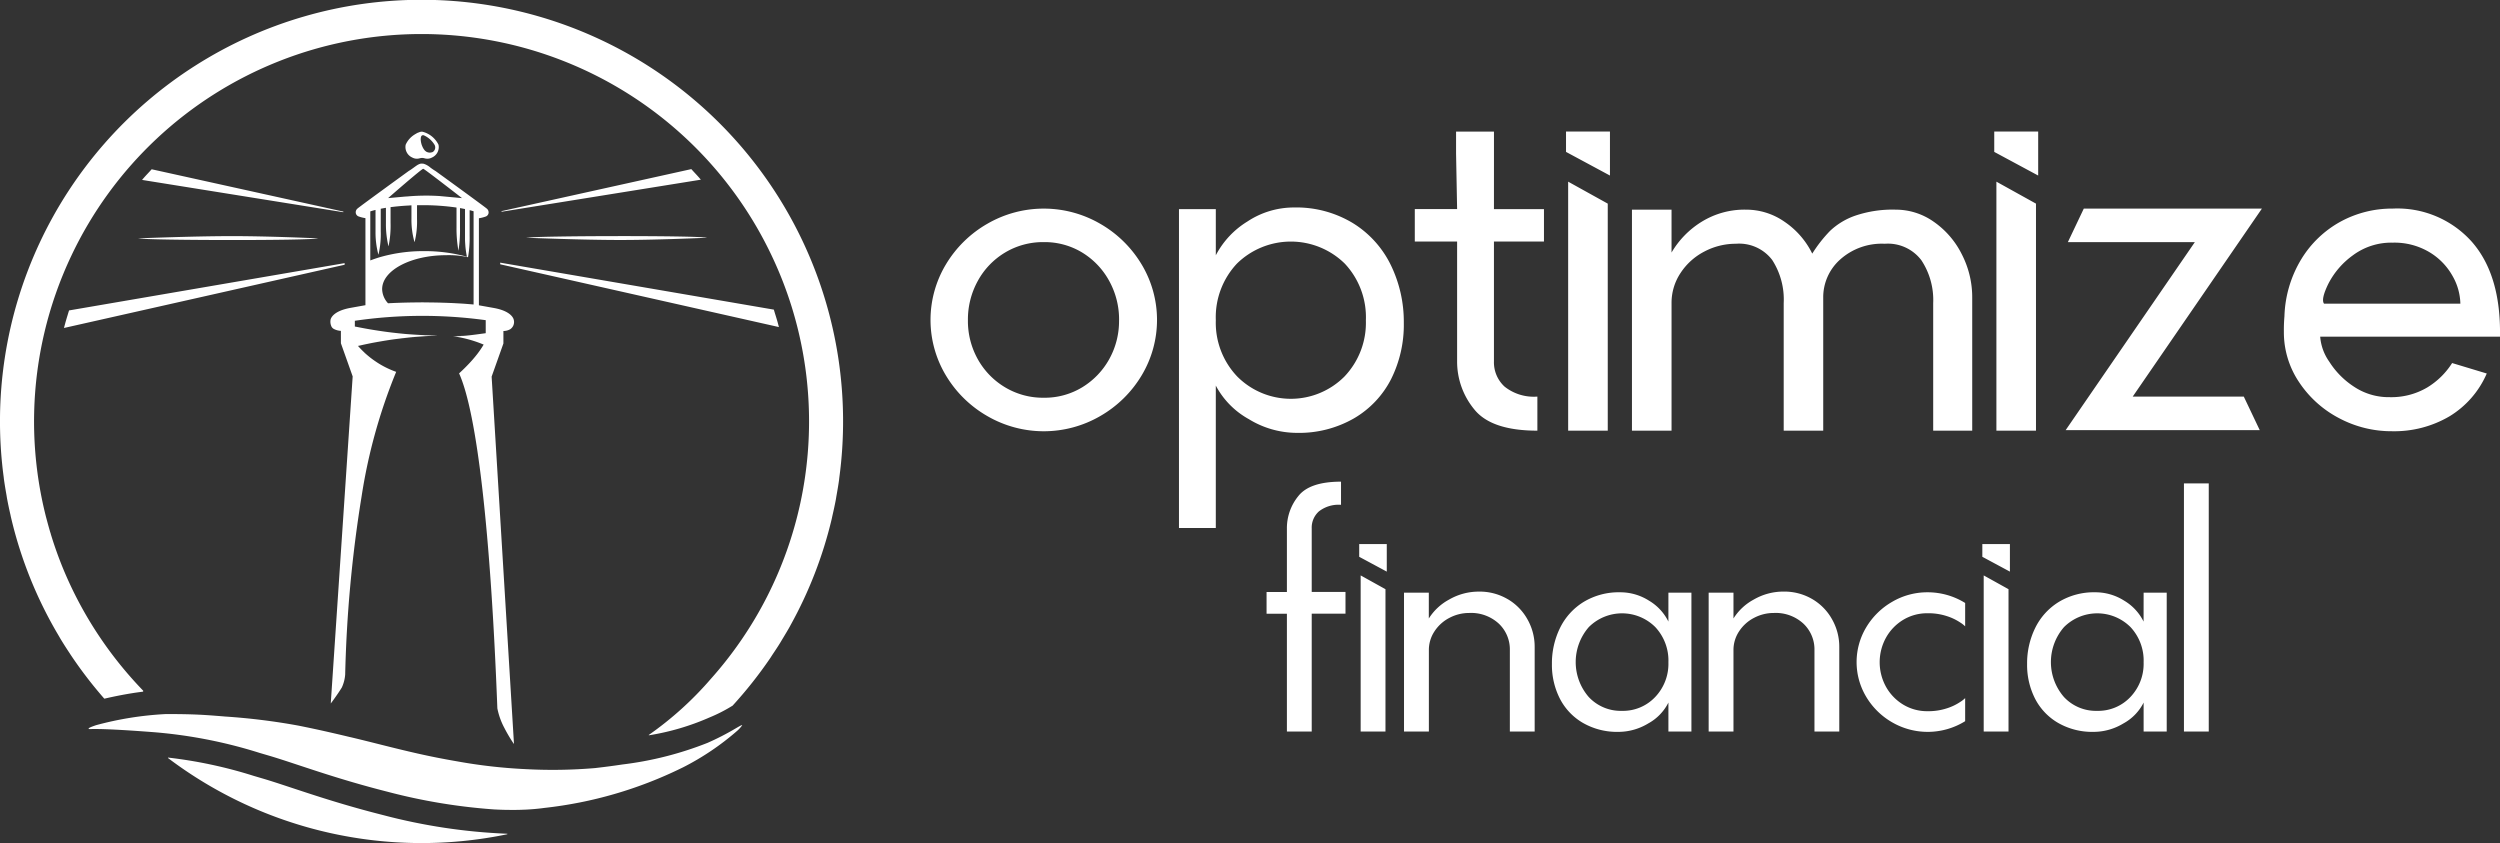 <svg xmlns="http://www.w3.org/2000/svg" xmlns:xlink="http://www.w3.org/1999/xlink" width="239" height="80.598" viewBox="0 0 239 80.598"><rect x="0" y="0" width="239" height="80.598" fill="#333333" stroke="none"/><defs><linearGradient id="a" x1="0.499" y1="0.96" x2="0.499" y2="-0.041" gradientUnits="objectBoundingBox"><stop offset="0.098" stop-color="#0177d9"/><stop offset="0.85" stop-color="#00deff"/></linearGradient><linearGradient id="b" x1="0.5" y1="0.959" x2="0.5" y2="-0.04" xlink:href="#a"/><linearGradient id="c" x1="0.5" y1="0.959" x2="0.5" y2="-0.041" xlink:href="#a"/><linearGradient id="d" x1="0.5" y1="0.96" x2="0.5" y2="-0.041" xlink:href="#a"/><linearGradient id="e" x1="0.5" y1="0.959" x2="0.5" y2="-0.04" xlink:href="#a"/><linearGradient id="f" x1="0.497" y1="0.959" x2="0.497" y2="-0.04" xlink:href="#a"/><linearGradient id="g" x1="0.499" y1="0.959" x2="0.499" y2="-0.041" xlink:href="#a"/><linearGradient id="h" x1="0.5" y1="0.959" x2="0.5" y2="-0.041" gradientUnits="objectBoundingBox"><stop offset="0.098" stop-color="#fff"/><stop offset="0.84" stop-color="#fff"/></linearGradient></defs><g transform="translate(119.5 40.299)"><g transform="translate(-119.5 -40.299)"><path d="M9.9,113.932c.049.209.09.419.143.628C9.995,114.352,9.953,114.141,9.9,113.932Z" transform="translate(-5.671 -65.232)" fill="url(#a)"/><path d="M9.309,111.289c.076.38.167.754.254,1.13C9.475,112.043,9.385,111.668,9.309,111.289Z" transform="translate(-5.33 -63.718)" fill="url(#b)"/><path d="M8.577,107.1c.053.359.122.713.186,1.068C8.7,107.809,8.63,107.454,8.577,107.1Z" transform="translate(-4.911 -61.318)" fill="url(#c)"/><path d="M9.011,109.595c.043.241.08.484.127.724C9.091,110.08,9.054,109.836,9.011,109.595Z" transform="translate(-5.159 -62.748)" fill="url(#d)"/><path d="M8.4,105.71c.026.2.045.4.074.592C8.449,106.106,8.43,105.907,8.4,105.71Z" transform="translate(-4.812 -60.524)" fill="url(#e)"/><path d="M8.018,102.412c.006.059.008.119.014.179C8.026,102.531,8.024,102.472,8.018,102.412Z" transform="translate(-4.591 -58.636)" fill="url(#f)"/><path d="M8.05,102.83c.041.413.1.822.151,1.231C8.147,103.652,8.09,103.242,8.05,102.83Z" transform="translate(-4.609 -58.875)" fill="url(#g)"/><path d="M43.706,32.1c.107,0,.216-.005.321-.012C43.921,32.1,43.813,32.1,43.706,32.1Zm.818-.052.191-.018Zm-2.537.011Zm-1.975.111h0Zm113.9-19.592h-4.2v1.944l4.2,2.26Zm40.939,0h-4.2v1.944l4.2,2.26ZM68.063,70.82l.045-.021ZM35.568,34.313l.065.046C35.611,34.344,35.59,34.329,35.568,34.313Zm198.855.394,3.311,1a8.915,8.915,0,0,1-3.574,4.1,10.417,10.417,0,0,1-5.466,1.419,10.673,10.673,0,0,1-5.1-1.261,10.311,10.311,0,0,1-3.81-3.443,8.517,8.517,0,0,1-1.445-4.809,14.628,14.628,0,0,1,.053-1.472,11.172,11.172,0,0,1,1.629-5.491,10.046,10.046,0,0,1,3.758-3.574,10.291,10.291,0,0,1,4.966-1.235,9.547,9.547,0,0,1,7.568,3.18Q239.1,26.3,239,32.185H221.811a4.751,4.751,0,0,0,.867,2.391,7.859,7.859,0,0,0,2.365,2.392,5.971,5.971,0,0,0,3.39,1,6.745,6.745,0,0,0,3.6-.92A7.276,7.276,0,0,0,234.423,34.707Zm-12.245-5.676h13.033a5.545,5.545,0,0,0-.736-2.628,6.127,6.127,0,0,0-2.207-2.286,6.517,6.517,0,0,0-3.521-.919,6.146,6.146,0,0,0-3.81,1.209,7.653,7.653,0,0,0-2.339,2.706Q221.862,28.611,222.179,29.032ZM194.64,41.172V19.467l-3.784-2.1V41.172Zm-40.939,0V19.467l-3.785-2.1V41.172ZM27.947,75.334l-.018-.006c-1.114-.368-2.076-.687-2.917-.931l-.751-.221a43.553,43.553,0,0,0-8.173-1.749.026.026,0,0,0-.02.046,40.2,40.2,0,0,0,32.417,7.282.025.025,0,0,0,0-.049,55.046,55.046,0,0,1-11.862-1.784C33.023,77.013,30.208,76.082,27.947,75.334ZM35.14,34l.061.05C35.18,34.03,35.161,34.013,35.14,34Zm2.946-1.624-.068.009Zm-3.269,1.351c.1.093.21.183.323.273C35.027,33.906,34.918,33.815,34.818,33.723ZM199.212,19.94l-1.524,3.206h12.14L197.478,41.119H216.03l-1.524-3.206H203.889L216.24,19.94ZM35.2,34.047c.116.091.24.179.367.267C35.44,34.225,35.316,34.136,35.2,34.047Zm.866.589c-.15-.09-.295-.182-.434-.276C35.771,34.452,35.916,34.544,36.068,34.635Zm0,0,.044.027Zm-3.123-9.327v-.15L6.6,29.68c-.05.171-.1.344-.155.512s-.094.312-.141.469c-.041.139-.077.278-.115.417-.024.091-.05.182-.072.273ZM21.785,22.947H22.3c3.821,0,7.669-.049,8.117-.16H30.41c-.807-.036-4.931-.214-8.2-.214h-.2c-3.639.006-8.737.212-8.785.214h-.007C13.671,22.887,17.836,22.943,21.785,22.947ZM159.5,56.656H161.7V69.934H159.5V67.167a4.651,4.651,0,0,1-1.927,1.993,5.525,5.525,0,0,1-2.85.807,6.541,6.541,0,0,1-3.394-.857,5.675,5.675,0,0,1-2.207-2.323,7.1,7.1,0,0,1-.758-3.311,7.657,7.657,0,0,1,.774-3.443,6.013,6.013,0,0,1,2.257-2.488,6.473,6.473,0,0,1,3.492-.922,5.11,5.11,0,0,1,2.768.807,4.767,4.767,0,0,1,1.844,1.993Zm0,6.656a4.685,4.685,0,0,0-1.252-3.361,4.5,4.5,0,0,0-6.359,0,5.093,5.093,0,0,0,0,6.688,4.175,4.175,0,0,0,3.163,1.318,4.228,4.228,0,0,0,3.179-1.318A4.6,4.6,0,0,0,159.5,63.312ZM184.866,21.2a6.28,6.28,0,0,0-3.626-1.157,11.107,11.107,0,0,0-3.889.578,6.681,6.681,0,0,0-2.391,1.445,12.918,12.918,0,0,0-1.708,2.181A7.858,7.858,0,0,0,170.6,21.2a6.4,6.4,0,0,0-3.653-1.157,7.8,7.8,0,0,0-4.31,1.183,8.5,8.5,0,0,0-2.838,2.917v-4.1h-3.784V41.172H159.8V28.979a5.139,5.139,0,0,1,.867-2.89,6.016,6.016,0,0,1,2.286-2.05,6.422,6.422,0,0,1,3-.736,3.968,3.968,0,0,1,3.469,1.55,6.977,6.977,0,0,1,1.1,4.126V41.172H174.3V28.453a4.835,4.835,0,0,1,1.6-3.626,5.96,5.96,0,0,1,4.283-1.524,4.011,4.011,0,0,1,3.5,1.576,6.884,6.884,0,0,1,1.13,4.1V41.172h3.731V28.453a8.965,8.965,0,0,0-1-4.152A8.268,8.268,0,0,0,184.866,21.2Zm-11.6,36.081a5.255,5.255,0,0,0-2.735-.725,5.654,5.654,0,0,0-2.867.758,5.2,5.2,0,0,0-1.944,1.812V56.656h-2.372V69.934h2.372V62.159a3.22,3.22,0,0,1,.543-1.812,3.768,3.768,0,0,1,1.433-1.285,4.024,4.024,0,0,1,1.878-.462,3.9,3.9,0,0,1,2.834,1.022,3.39,3.39,0,0,1,1.055,2.537v7.775h2.372v-8.1a5.294,5.294,0,0,0-.675-2.6A5.119,5.119,0,0,0,173.269,57.282ZM142.823,15.388V12.582H139.2v2.1h0l.1,5.307h-4.046v3.1H139.3V34.55a7.167,7.167,0,0,0,1.629,4.572q1.629,2.049,6.044,2.05V37.913a4.482,4.482,0,0,1-3.127-.946,3.144,3.144,0,0,1-1.025-2.418V23.093h4.782v-3.1h-4.782ZM180.9,57.529a6.877,6.877,0,0,0-2.487,2.438,6.464,6.464,0,0,0,0,6.655,6.867,6.867,0,0,0,2.487,2.438,6.786,6.786,0,0,0,6.969-.115V66.738a2.575,2.575,0,0,1-.462.362,5.043,5.043,0,0,1-1.269.61,5.656,5.656,0,0,1-1.862.28,4.413,4.413,0,0,1-2.323-.626,4.612,4.612,0,0,1-1.647-1.7,4.86,4.86,0,0,1,0-4.711,4.612,4.612,0,0,1,1.647-1.7,4.413,4.413,0,0,1,2.323-.626,5.668,5.668,0,0,1,1.862.28,5.072,5.072,0,0,1,1.269.61,2.621,2.621,0,0,1,.462.362V57.644a6.807,6.807,0,0,0-3.592-1.021A6.63,6.63,0,0,0,180.9,57.529Zm-148.07-37.3v0l-.014.058h0L13.582,17.2l0,0c.188-.229.386-.441.577-.646.112-.12.227-.244.341-.372h0Zm97.249,49.708h2.372V56.327l-2.372-1.318Zm-20.94-44.66a10.308,10.308,0,0,1,0,10.616,10.975,10.975,0,0,1-3.968,3.889,10.757,10.757,0,0,1-10.774,0,10.96,10.96,0,0,1-3.968-3.889,10.311,10.311,0,0,1,0-10.616,10.968,10.968,0,0,1,3.968-3.889,10.762,10.762,0,0,1,10.774,0A10.983,10.983,0,0,1,109.136,25.274Zm-2.155,5.334a7.63,7.63,0,0,0-.946-3.758,7.224,7.224,0,0,0-2.575-2.707,6.9,6.9,0,0,0-3.679-1,7.04,7.04,0,0,0-3.705,1,7.156,7.156,0,0,0-2.6,2.707,7.629,7.629,0,0,0-.946,3.758,7.481,7.481,0,0,0,.946,3.732,7.2,7.2,0,0,0,2.6,2.68,7.032,7.032,0,0,0,3.705,1,6.9,6.9,0,0,0,3.679-1,7.268,7.268,0,0,0,2.575-2.68A7.481,7.481,0,0,0,106.981,30.608ZM67.64,71.018a32.727,32.727,0,0,1-8.147,2.067l-.115.018c-.192.028-.385.056-.584.084l-.533.072c-.2.026-.4.051-.6.077l-.188.022c-.17.021-.334.041-.508.061l-.1.011a47.978,47.978,0,0,1-6.607.1,49.866,49.866,0,0,1-6.625-.757c-2.7-.464-4.638-.936-7.286-1.6-.9-.227-1.858-.466-2.84-.7l-.014,0c-.578-.14-1.167-.278-1.758-.414l-.55-.125q-.642-.145-1.285-.282-.446-.095-.889-.185c-.175-.035-.351-.072-.525-.106a61.223,61.223,0,0,0-6.925-.858l-.246-.02c-1.627-.132-2.713-.219-5.282-.219h-.164A31.472,31.472,0,0,0,9.18,69.328c-.695.24-.727.292-.7.357.006.018.022.017.139.014s.275-.006.435-.006c1.063,0,2.794.09,5.16.267a45.859,45.859,0,0,1,10.618,2.022c.251.074.5.147.738.217.886.257,1.872.583,3.015.962,2.227.737,5,1.654,8.517,2.544a55.183,55.183,0,0,0,10.2,1.681l.026,0q.465.024.927.035l.065,0q.448.01.89.006h.074c.3,0,.6-.012.9-.025h.035c.625-.03,1.236-.083,1.827-.165a39.659,39.659,0,0,0,13.135-3.822l.1-.048a25.285,25.285,0,0,0,5.208-3.513,3.077,3.077,0,0,0,.454-.5v0c.006-.014.009-.024.006-.03s-.006,0-.009,0a.023.023,0,0,0-.018,0,.43.43,0,0,0-.075.027l-.019.007c-.109.05-.275.147-.5.278A24.676,24.676,0,0,1,67.64,71.018Zm62.3-17.788,2.636,1.417V52.011h-2.636Zm14.2,4.053a5.257,5.257,0,0,0-2.735-.725,5.654,5.654,0,0,0-2.866.758,5.2,5.2,0,0,0-1.944,1.812V56.656h-2.372V69.934H136.6V62.159a3.22,3.22,0,0,1,.543-1.812,3.764,3.764,0,0,1,1.433-1.285,4.022,4.022,0,0,1,1.878-.462,3.9,3.9,0,0,1,2.834,1.022,3.389,3.389,0,0,1,1.054,2.537v7.775h2.372v-8.1a5.289,5.289,0,0,0-.675-2.6A5.121,5.121,0,0,0,144.144,57.282ZM13.638,66.128a.065.065,0,0,0,.039-.11,37.452,37.452,0,0,1-4.29-5.342,37.069,37.069,0,0,1-3.31-6.21,37.006,37.006,0,0,1,.735-30,37.038,37.038,0,0,1,66.954-.04q.591,1.24,1.09,2.53.446,1.152.817,2.339A36.952,36.952,0,0,1,67.957,64.9a32.077,32.077,0,0,1-5.925,5.355.021.021,0,0,0,.015.038,23.621,23.621,0,0,0,5.789-1.707,14.774,14.774,0,0,0,2.209-1.132l.009-.012a40.776,40.776,0,0,0,3.554-4.487c.087-.127.167-.259.252-.387.248-.372.5-.744.731-1.124.1-.165.2-.336.3-.5.211-.353.424-.7.625-1.063.026-.046.049-.094.074-.14A39.983,39.983,0,0,0,79.51,49.62c.025-.1.044-.211.068-.316.115-.5.226-1,.321-1.506.026-.136.044-.275.069-.412.085-.48.169-.96.237-1.442.013-.091.021-.184.032-.275A40.3,40.3,0,1,0,.35,45.588c.011.08.017.162.028.242.068.49.15.978.236,1.464.021.117.036.236.058.353.095.512.2,1.02.319,1.528.02.086.035.175.055.261A39.925,39.925,0,0,0,5.626,60.8c.053.088.1.178.153.265.286.474.585.941.891,1.4.019.029.037.059.056.089a40.7,40.7,0,0,0,3.222,4.213.059.059,0,0,0,.059.02C10.906,66.578,12.244,66.3,13.638,66.128Zm27.1-50.4a1.049,1.049,0,0,0-.12-.057A1.168,1.168,0,0,1,40.74,15.728ZM208.785,69.934h2.372V46.212h-2.372Zm-19.143,0h2.372V56.327l-2.372-1.318ZM40.62,15.67h0ZM6.6,29.678c-.1.328-.2.655-.293.983-.041.139-.077.277-.115.417-.024.092-.053.183-.076.277L32.947,25.31v-.155ZM189.511,53.23l2.636,1.417V52.011h-2.636ZM125.4,50.5a2.078,2.078,0,0,1,.692-1.614,3.064,3.064,0,0,1,2.109-.626V46.047q-3,0-4.086,1.384a4.842,4.842,0,0,0-1.087,3.064v6.1h-1.944v2.076h1.944V69.934H125.4V58.666h3.229V56.59H125.4ZM40.748,15.731l-.007,0ZM204.93,56.656h2.208V69.934H204.93V67.167A4.65,4.65,0,0,1,203,69.16a5.523,5.523,0,0,1-2.85.807,6.541,6.541,0,0,1-3.394-.857,5.675,5.675,0,0,1-2.207-2.323,7.1,7.1,0,0,1-.758-3.311,7.657,7.657,0,0,1,.774-3.443,6.013,6.013,0,0,1,2.257-2.488,6.472,6.472,0,0,1,3.492-.922,5.11,5.11,0,0,1,2.768.807,4.767,4.767,0,0,1,1.844,1.993Zm0,6.656a4.685,4.685,0,0,0-1.252-3.361,4.5,4.5,0,0,0-6.359,0,5.092,5.092,0,0,0,0,6.688,4.175,4.175,0,0,0,3.163,1.318,4.229,4.229,0,0,0,3.179-1.318A4.6,4.6,0,0,0,204.93,63.312ZM132.969,25.353a12.386,12.386,0,0,1,1.235,5.518,11.607,11.607,0,0,1-1.209,5.361,9.153,9.153,0,0,1-3.547,3.758,10.534,10.534,0,0,1-5.492,1.392,8.816,8.816,0,0,1-4.572-1.314,7.879,7.879,0,0,1-3.153-3.206V50.474h-3.521V19.992h3.521v4.415a8.273,8.273,0,0,1,3.022-3.232,8.044,8.044,0,0,1,4.441-1.34,10.426,10.426,0,0,1,5.65,1.5A9.683,9.683,0,0,1,132.969,25.353Zm-2.391,5.256a7.487,7.487,0,0,0-2.023-5.413,7.361,7.361,0,0,0-10.3,0,7.483,7.483,0,0,0-2.023,5.413,7.451,7.451,0,0,0,2.049,5.387,7.232,7.232,0,0,0,10.249,0A7.451,7.451,0,0,0,130.577,30.608Zm-95.79,3.086.03.03Zm1.562-1.061c-.136.024-.275.046-.408.071q-.785.144-1.556.32l-.153.034-.014.01a4.455,4.455,0,0,0,.569.627,4.425,4.425,0,0,1-.566-.627l.011-.008c1.235-.286,2.5-.513,3.787-.678l-.216.027C37.315,32.473,36.831,32.55,36.349,32.633Zm8.214-3.583c-.283-.02-.572-.038-.869-.055Q44.144,29.019,44.563,29.05Zm-6.278,3.3-.2.024q.95-.121,1.913-.2l-.264.02C39.249,32.237,38.766,32.289,38.286,32.348Zm6.278-3.3.344.026Zm-2.122-.108-.209-.006Zm-.209-.006c-.355-.01-.714-.018-1.08-.022Q41.7,28.92,42.233,28.935Zm1.461.059-.226-.012Zm-2.542-.081-.258,0Zm2.316.07c-.336-.017-.677-.031-1.027-.042Q42.969,28.958,43.468,28.983Zm-3.2-15.325-.007-.031ZM37.387,28.978q.469-.022.963-.038C38.024,28.95,37.7,28.962,37.387,28.978Zm2.021-6.8c0,.021.007.038.01.058C39.414,22.221,39.41,22.2,39.408,22.183Zm-3.444,1.2c0,.01,0,.019,0,.029C35.967,23.405,35.965,23.4,35.964,23.386Zm-3.323,41.4-1.019,2.445,2.093-31.238v0l-1.125-3.167V31.631h0a1.641,1.641,0,0,1-.652-.172.553.553,0,0,1-.248-.237l0-.005a1.091,1.091,0,0,1-.088-.653c.027-.137.248-.834,1.919-1.134l1.415-.254h0V20.855h0a3.418,3.418,0,0,1-.639-.159.418.418,0,0,1-.279-.306.461.461,0,0,1,.143-.439c.027-.025.138-.113.3-.233.851-.639,3.248-2.38,4.536-3.316l.071-.052a.044.044,0,0,1,.015-.009c.189-.112.353-.233.5-.34.088-.065.171-.124.251-.178l.063-.042c.031-.019.062-.034.092-.05a.958.958,0,0,1,.153-.065c.015,0,.029-.012.043-.016a.054.054,0,0,1,.02,0l.062-.008h.012l.079,0a1.034,1.034,0,0,1,.147.014,1.826,1.826,0,0,1,.634.359,5.921,5.921,0,0,0,.5.338l.012.008c2.39,1.733,3.983,2.9,4.606,3.367.171.127.275.21.3.233a.46.46,0,0,1,.144.438.419.419,0,0,1-.28.307,3.365,3.365,0,0,1-.638.159h0v8.322h0l1.415.253c1.67.3,1.891,1,1.918,1.134a.827.827,0,0,1-.339.9,1.351,1.351,0,0,1-.651.171h0v1.19l-1.126,3.17v0l2.132,35.04s0,.059-.008.064-.012-.008-.037-.045a14.435,14.435,0,0,1-.86-1.456,6.761,6.761,0,0,1-.68-1.89h0c-.642-16.851-1.941-28.224-3.659-32.026l.005,0,.014-.014c.342-.313.649-.617.93-.915l.026-.028q.142-.151.273-.3l.039-.044q.137-.157.264-.312l.025-.031a8.706,8.706,0,0,0,.773-1.105v0h0a11.642,11.642,0,0,0-2.819-.782h-.008l-.08-.011h0c.281,0,.556-.014.828-.032l.035,0c.591-.042,1.158-.117,1.675-.188.2-.027.384-.053.567-.076h0V30.609h0a44.631,44.631,0,0,0-12.512.057h0v.551h0c.076.015.151.027.227.042.426.085.866.168,1.323.245.137.023.274.044.41.066.412.065.831.127,1.264.183.145.019.289.035.433.052.414.049.833.093,1.262.13.144.012.288.021.432.032q.541.04,1.095.066c.088,0,.177.013.265.016.228.009.449.01.673.015-.139,0,.172,0,.033,0,.173,0,.351.011.519.012-.106,0-.21.014-.315.018q-.674.028-1.319.077c-.158.012-.315.022-.473.035-.5.043-.979.1-1.449.153-.161.02-.322.038-.483.059-.5.068-.986.144-1.454.225-.136.024-.273.046-.408.071-.548.1-1.065.209-1.556.32-.051.012-.1.02-.155.032l-.015.011v0a8.687,8.687,0,0,0,3.642,2.472v0c-.007.017-.015.033-.021.051A52.044,52.044,0,0,0,34.57,47.448,123.556,123.556,0,0,0,33,64.475h0a3.576,3.576,0,0,1-.324,1.255c-.38.619-.934,1.365-1.043,1.511C31.631,67.25,31.62,67.242,31.621,67.232Zm.224-.466.016-.9M44.652,24.572a8.313,8.313,0,0,0-2-.175c-3.374,0-6.119,1.456-6.119,3.245a2.055,2.055,0,0,0,.563,1.351c1.034-.055,2.127-.083,3.248-.083,1.777,0,3.482.069,4.931.2h0V20.23l.009-.028h0c-.135-.044-.262-.08-.387-.11h0v2.448a10.723,10.723,0,0,1-.151,2.036v0a.09.09,0,0,0,0,.015C44.715,24.586,44.684,24.578,44.652,24.572ZM37.1,18.939l1.629-.146.223-.014a20.672,20.672,0,0,1,3.055-.039l2.152.2h.009l-.007-.005c-.147-.114-3.6-2.8-3.7-2.8-.15,0-3.22,2.681-3.351,2.8ZM35.4,20.2v4.7h0c.268-.106.551-.2.843-.293a15.018,15.018,0,0,1,4.311-.6,15.285,15.285,0,0,1,4.083.535h0v0c-.009-.041-.018-.088-.027-.135-.006-.028-.011-.057-.016-.085-.018-.1-.035-.2-.052-.324l-.013-.1c-.015-.119-.029-.247-.041-.386,0-.048-.007-.1-.011-.148-.009-.131-.017-.269-.022-.415,0-.062,0-.125,0-.189s0-.146,0-.224V19.985h0c-.163-.036-.334-.067-.48-.092h0v1.848a12.722,12.722,0,0,1-.144,2.207h0s-.006,0-.008,0h0a11.989,11.989,0,0,1-.18-2.207v-1.9h0a22.579,22.579,0,0,0-3.287-.226c-.164,0-.329,0-.489.006h0v1.3a8.068,8.068,0,0,1-.228,2.206c0,.005-.015.006-.017,0a7.751,7.751,0,0,1-.287-2.206v-1.29h0c-.084,0-.16.011-.242.015q-.285.015-.56.035c-.152.011-.3.024-.445.038q-.282.027-.55.06c-.064.008-.134.013-.2.021l0,0V21.32a9.587,9.587,0,0,1-.191,2.207c0,.005-.012.006-.013,0a9.181,9.181,0,0,1-.24-2.207V19.867h0c-.166.027-.328.056-.495.088h0V22.12a8.6,8.6,0,0,1-.214,2.207s-.015,0-.015,0a8.212,8.212,0,0,1-.27-2.207V20.069h0c-.173.042-.341.089-.5.14Zm8.775,11.881c.118-.009.231-.022.347-.033-.164.015-.329.029-.5.04.038,0,.077,0,.115,0ZM39.94,28.911l.41,0c.183,0,.364,0,.545,0-.182,0-.361-.006-.545-.006C40.211,28.906,40.078,28.91,39.94,28.911Zm-.851.011c-.249.005-.494.011-.739.018Q38.714,28.929,39.089,28.921Zm2.143-14.342M39.089,28.921q.419-.008.851-.011Q39.511,28.914,39.089,28.921Zm-4.16-8.075h0v0ZM73.98,29.6,47.819,25.112v.155l26.644,6c-.019-.081-.045-.16-.067-.24-.039-.15-.08-.3-.124-.448C74.176,30.254,74.075,29.93,73.98,29.6Zm0,0-26.156-4.49v.15l26.638,6c-.019-.08-.042-.158-.063-.237-.039-.15-.08-.3-.124-.448s-.084-.279-.126-.415C74.091,29.981,74.032,29.792,73.978,29.6ZM4.8,50.842c-.149-.5-.292-1-.42-1.514C4.5,49.835,4.647,50.339,4.8,50.842Zm.059.209c-.021-.069-.038-.14-.059-.209C4.817,50.911,4.834,50.981,4.855,51.051ZM40.638,14.417l0,0Zm9.695,8.319a.46.46,0,0,0,.092,0c.021,0,.065,0,.138,0,1.046.041,5.424.2,8.583.206,3.058.006,6.973-.151,8.1-.2l.049,0a.377.377,0,0,0,.063,0,1.348,1.348,0,0,0,.206-.01C66.826,22.5,50.989,22.535,50.333,22.736Zm-9.919-8.652c.009.018.017.037.026.055s.019.033.028.049a1.241,1.241,0,0,0,.1.147c.015.019.03.038.046.055l.023.023A1.208,1.208,0,0,1,40.413,14.083Zm-.009-.02.009.02Zm10.021,8.673h0c.016,0,.055,0,.137,0,.206.008,5.1.2,8.583.206h.169c3.161,0,7.154-.167,7.934-.2.017,0,.033,0,.049,0a.369.369,0,0,0,.062,0c.119,0,.178,0,.2-.007-.406-.113-4.281-.162-8.128-.162h-.512c-3.982,0-8.184.062-8.576.162ZM67,17.178l0,0h0L47.955,20.243v0l-.014-.058h0L66.09,16.167h0c.114.128.228.25.338.369C66.626,16.749,66.813,16.95,67,17.178ZM40.347,12.953h0m-.564-.179c.043-.024.086-.05.129-.07s.065-.026.1-.038.085-.035.125-.047a.779.779,0,0,1,.2-.032h.026a2.341,2.341,0,0,1,1.558,1.248,1.086,1.086,0,0,1-.629,1.226.916.916,0,0,1-.723.067l-.009,0a.773.773,0,0,0-.41,0l-.012,0a.917.917,0,0,1-.725-.068,1.1,1.1,0,0,1-.63-1.226,2.174,2.174,0,0,1,.837-.961l.036-.025C39.7,12.822,39.739,12.8,39.782,12.775Zm1.551,1.772a.352.352,0,0,0,.1-.064.437.437,0,0,0,.04-.039.518.518,0,0,0,.053-.625,2.275,2.275,0,0,0-1.016-.884.21.21,0,0,0-.168.018h0a.227.227,0,0,0-.091.118c0,.01,0,.026-.008.037a.578.578,0,0,0-.018.088c0,.027,0,.055-.005.084s0,.042,0,.064a1.7,1.7,0,0,0,.054.362c0,.017.009.033.014.05.009.035.016.068.028.1s.028.068.041.1.016.043.026.064c.017.039.034.076.053.112.009.017.019.033.028.049a1.26,1.26,0,0,0,.1.147c.015.019.03.038.046.055a.784.784,0,0,0,.057.056.549.549,0,0,0,.057.041.482.482,0,0,0,.044.032.8.8,0,0,0,.211.069l.02,0a.657.657,0,0,0,.1.013.54.54,0,0,0,.064-.009A1.151,1.151,0,0,0,41.333,14.547Zm-.183.049-3.983,8.819h0" fill="url(#h)"/></g></g></svg>